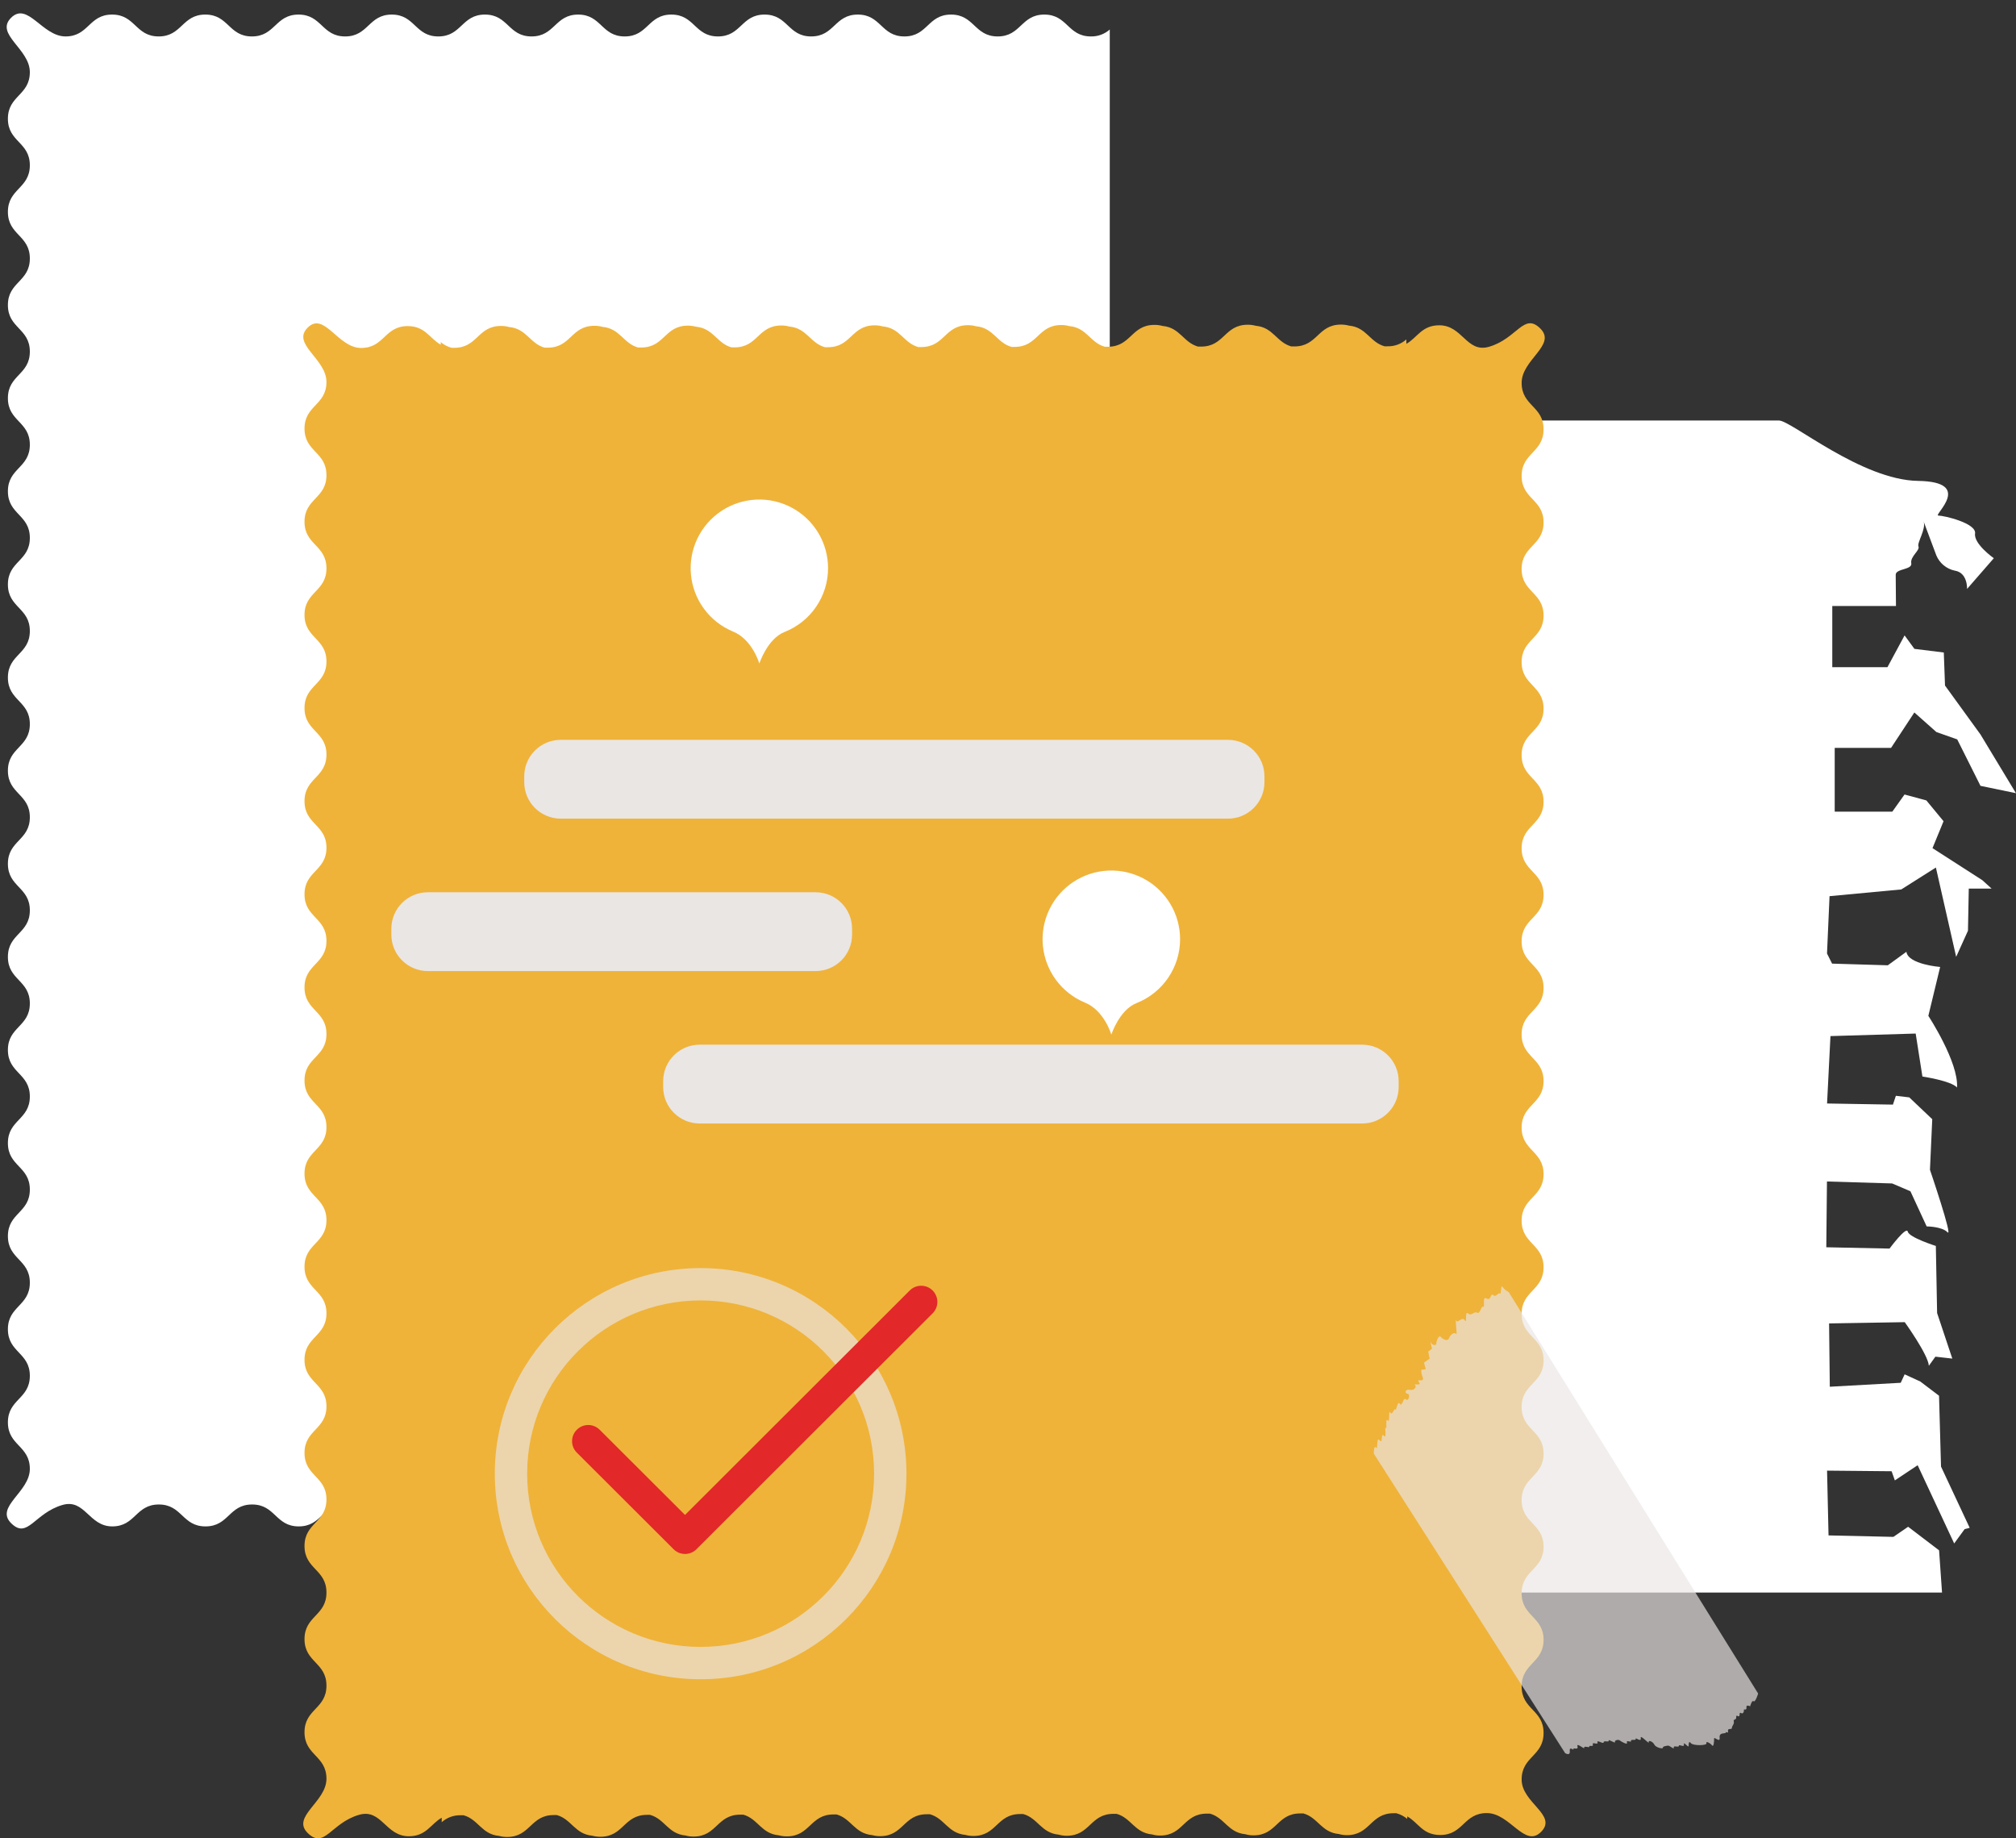<?xml version="1.0" encoding="UTF-8"?> <svg xmlns="http://www.w3.org/2000/svg" width="374" height="341" viewBox="0 0 374 341" fill="none"><rect x="0" y="0" width="374" height="341" fill="#333333" stroke="none"/> <g clip-path="url(#clip0_826_959)"> <path d="M20.82 283.139C25.144 283.139 25.144 279.074 29.468 279.074C33.791 279.074 33.791 283.139 38.125 283.139C42.458 283.139 42.449 279.074 46.772 279.074C51.096 279.074 51.096 283.139 55.42 283.139C59.744 283.139 59.744 279.074 64.067 279.074C68.391 279.074 68.391 283.139 72.715 283.139C77.039 283.139 77.048 279.074 81.372 279.074C85.696 279.074 85.696 283.139 90.02 283.139C94.344 283.139 94.344 279.074 98.667 279.074C102.991 279.074 102.991 283.139 107.315 283.139C111.639 283.139 111.639 279.074 115.972 279.074C120.305 279.074 120.296 283.139 124.62 283.139C128.943 283.139 128.943 279.074 133.267 279.074C137.591 279.074 137.591 283.139 141.915 283.139C146.239 283.139 146.239 279.074 150.562 279.074C154.886 279.074 154.886 283.139 159.21 283.139C163.534 283.139 163.534 279.074 167.858 279.074C172.182 279.074 172.172 283.139 176.496 283.139C180.82 283.139 180.82 279.074 185.144 279.074C189.467 279.074 189.467 283.139 193.791 283.139C198.115 283.139 198.115 279.074 202.439 279.074C203.702 279.046 204.929 279.491 205.879 280.323V5.473C204.919 6.328 203.669 6.788 202.382 6.759C198.059 6.759 198.059 2.703 193.735 2.703C189.411 2.703 189.411 6.759 185.087 6.759C180.763 6.759 180.754 2.703 176.43 2.703C172.106 2.703 172.106 6.759 167.783 6.759C163.459 6.759 163.459 2.703 159.135 2.703C154.811 2.703 154.811 6.759 150.487 6.759C146.163 6.759 146.163 2.703 141.84 2.703C137.516 2.703 137.516 6.759 133.192 6.759C128.868 6.759 128.868 2.703 124.544 2.703C120.221 2.703 120.221 6.759 115.897 6.759C111.573 6.759 111.573 2.703 107.259 2.703C102.944 2.703 102.935 6.759 98.611 6.759C94.287 6.759 94.287 2.703 89.963 2.703C85.64 2.703 85.64 6.759 81.316 6.759C76.992 6.759 76.992 2.703 72.677 2.703C68.363 2.703 68.354 6.759 64.03 6.759C59.706 6.759 59.706 2.703 55.382 2.703C51.059 2.703 51.059 6.759 46.735 6.759C42.411 6.759 42.411 2.703 38.087 2.703C33.763 2.703 33.763 6.759 29.439 6.759C25.116 6.759 25.116 2.703 20.792 2.703C16.468 2.703 16.468 6.759 12.154 6.759C7.839 6.759 5.123 0.244 2.058 3.295C-1.006 6.346 5.536 9.049 5.536 13.376C5.536 17.704 1.466 17.704 1.466 22.022C1.466 26.34 5.536 26.34 5.536 30.658C5.536 34.976 1.466 34.985 1.466 39.303C1.466 43.621 5.536 43.621 5.536 47.949C5.536 52.276 1.466 52.267 1.466 56.585C1.466 60.903 5.536 60.903 5.536 65.221C5.536 69.539 1.466 69.539 1.466 73.857C1.466 78.175 5.536 78.175 5.536 82.493C5.536 86.811 1.466 86.811 1.466 91.129C1.466 95.447 5.536 95.456 5.536 99.774C5.536 104.092 1.466 104.092 1.466 108.41C1.466 112.728 5.536 112.728 5.536 117.046C5.536 121.364 1.466 121.364 1.466 125.682C1.466 130 5.536 130 5.536 134.318C5.536 138.636 1.466 138.636 1.466 142.954C1.466 147.272 5.536 147.272 5.536 151.59C5.536 155.908 1.466 155.908 1.466 160.226C1.466 164.544 5.536 164.544 5.536 168.862C5.536 173.18 1.466 173.18 1.466 177.498C1.466 181.816 5.536 181.816 5.536 186.134C5.536 190.452 1.466 190.443 1.466 194.761C1.466 199.079 5.536 199.079 5.536 203.397C5.536 207.715 1.466 207.715 1.466 212.033C1.466 216.351 5.536 216.341 5.536 220.659C5.536 224.977 1.466 224.977 1.466 229.295C1.466 233.613 5.536 233.613 5.536 237.931C5.536 242.249 1.466 242.249 1.466 246.567C1.466 250.885 5.536 250.885 5.536 255.203C5.536 259.521 1.466 259.521 1.466 263.839C1.466 268.157 5.536 268.157 5.536 272.475C5.536 276.793 -0.996 279.497 2.068 282.547C5.132 285.598 6.363 280.67 11.599 279.159C15.763 277.967 16.487 283.139 20.82 283.139Z" fill="white"></path> <path d="M350.821 138.73L355.144 132.159L359.233 135.792L363.096 137.153L367.411 145.77L373.991 147.131L367.411 136.242L360.831 127.165L360.606 121.035L355.154 120.36L353.33 117.863L350.153 123.758H339.917V112.409H351.732C351.732 112.409 351.685 107.8 351.685 106.617C351.685 105.434 354.797 105.735 354.571 104.477C354.345 103.219 356.207 102.111 355.906 101.37C355.605 100.628 357.391 98.112 356.846 96.676C356.301 95.24 359.224 103.031 359.224 103.031C359.521 103.74 359.986 104.367 360.579 104.857C361.171 105.347 361.874 105.687 362.626 105.847C365.07 106.213 364.92 109.245 364.92 109.245L369.883 103.548C369.883 103.548 366.123 100.891 366.405 98.967C366.687 97.042 360.624 95.634 359.59 95.634C358.556 95.634 366.339 89.364 355.831 89.204C345.322 89.045 332.275 78.006 330.048 78.006H199.187V295.408H360.277L359.731 287.579L353.988 283.205L351.253 285.082L339.222 284.81L338.949 272.794L350.924 272.907L351.526 274.606L355.755 271.79L362.532 286.302L364.469 283.646L365.409 283.402L360.089 272.043L359.722 258.902L356.244 256.264L353.34 254.931L352.616 256.499L339.457 257.231L339.325 245.488L353.358 245.253C353.358 245.253 357.71 251.289 357.833 253.345L359.045 251.655L362.185 252.012L359.365 243.563L359.13 231.116C359.13 231.116 354.167 229.549 353.922 228.46C353.678 227.371 350.539 231.604 350.539 231.604L338.808 231.36L338.93 219.157L351.018 219.523L354.411 220.969L357.428 227.493C357.428 227.493 360.248 227.493 361.301 228.582C362.354 229.671 358.039 216.989 358.039 216.989L358.462 207.602L354.195 203.556L351.714 203.265L351.168 204.899L338.949 204.692L339.579 192.189L355.389 191.719L356.639 199.689C356.639 199.689 361.968 200.477 363.059 201.726C363.378 197.032 357.739 188.434 357.739 188.434L359.929 179.366C359.929 179.366 353.979 178.897 353.669 176.55L350.219 179.056L339.879 178.746L338.94 176.869L339.409 166.234L352.719 164.985L359.139 160.921L362.899 177.489L365.089 172.645L365.24 164.826H369.469L367.749 163.267L358.509 157.325L360.559 152.332L357.372 148.474L353.321 147.375L351.056 150.557H340.368V138.73H350.821Z" fill="white"></path> <path d="M282.288 330.102C282.288 325.784 286.358 325.784 286.358 321.456C286.358 317.129 282.288 317.138 282.288 312.82C282.288 308.502 286.358 308.502 286.358 304.175C286.358 299.848 282.288 299.857 282.288 295.539C282.288 291.221 286.358 291.221 286.358 286.903C286.358 282.585 282.288 282.585 282.288 278.267C282.288 273.949 286.358 273.949 286.358 269.631C286.358 265.313 282.288 265.304 282.288 260.986C282.288 256.668 286.358 256.668 286.358 252.35C286.358 248.032 282.288 248.032 282.288 243.714C282.288 239.396 286.358 239.396 286.358 235.078C286.358 230.76 282.288 230.75 282.288 226.432C282.288 222.114 286.358 222.114 286.358 217.796C286.358 213.478 282.288 213.478 282.288 209.16C282.288 204.842 286.358 204.842 286.358 200.524C286.358 196.206 282.288 196.206 282.288 191.888C282.288 187.57 286.358 187.57 286.358 183.252C286.358 178.934 282.288 178.934 282.288 174.616C282.288 170.298 286.358 170.308 286.358 165.99C286.358 161.672 282.288 161.672 282.288 157.354C282.288 153.036 286.358 153.036 286.358 148.718C286.358 144.4 282.288 144.4 282.288 140.082C282.288 135.764 286.358 135.764 286.358 131.455C286.358 127.146 282.288 127.137 282.288 122.819C282.288 118.501 286.358 118.501 286.358 114.183C286.358 109.865 282.288 109.865 282.288 105.547C282.288 101.229 286.358 101.229 286.358 96.911C286.358 92.593 282.288 92.593 282.288 88.284C282.288 83.976 286.358 83.966 286.358 79.639C286.358 75.311 282.288 75.33 282.288 71.012C282.288 66.694 288.821 63.991 285.757 60.94C282.692 57.889 281.452 62.818 276.226 64.329C272.062 65.512 271.338 60.339 267.005 60.339C263.752 60.339 262.944 62.639 260.904 63.775V62.958C259.943 63.812 258.693 64.268 257.408 64.235C257.223 64.245 257.038 64.245 256.853 64.235C254.108 63.465 253.507 60.696 250.273 60.405C249.783 60.271 249.277 60.205 248.769 60.208C244.446 60.208 244.446 64.263 240.112 64.263C239.928 64.273 239.743 64.273 239.558 64.263C236.813 63.493 236.212 60.724 232.978 60.433C232.485 60.299 231.976 60.233 231.465 60.236C227.141 60.236 227.141 64.291 222.817 64.291C222.629 64.301 222.441 64.301 222.253 64.291C219.518 63.522 218.916 60.752 215.673 60.461C215.184 60.327 214.678 60.261 214.17 60.264C209.846 60.264 209.846 64.319 205.522 64.319C205.334 64.329 205.146 64.329 204.958 64.319C202.223 63.55 201.621 60.781 198.378 60.489C197.888 60.355 197.382 60.289 196.874 60.292C192.55 60.292 192.55 64.348 188.227 64.348C188.036 64.357 187.844 64.357 187.653 64.348C184.918 63.578 184.316 60.818 181.074 60.518C180.584 60.384 180.078 60.317 179.57 60.321C175.246 60.321 175.246 64.376 170.922 64.376C170.731 64.386 170.54 64.386 170.349 64.376C167.613 63.606 167.012 60.846 163.769 60.546C163.276 60.412 162.767 60.346 162.256 60.349C157.932 60.349 157.932 64.404 153.617 64.404C153.42 64.414 153.222 64.414 153.025 64.404C150.299 63.634 149.698 60.884 146.446 60.574C145.952 60.44 145.443 60.374 144.932 60.377C140.608 60.377 140.608 64.432 136.285 64.432C136.078 64.432 135.88 64.432 135.692 64.432C132.976 63.662 132.365 60.912 129.113 60.602C128.62 60.468 128.11 60.401 127.599 60.405C123.285 60.405 123.285 64.46 118.961 64.46C118.754 64.46 118.557 64.46 118.36 64.46C115.643 63.691 115.032 60.94 111.78 60.63C111.287 60.496 110.778 60.43 110.267 60.433C105.943 60.433 105.943 64.488 101.619 64.488C101.412 64.488 101.215 64.488 101.027 64.488C98.301 63.719 97.699 60.968 94.447 60.658C93.954 60.525 93.445 60.458 92.934 60.461C88.61 60.461 88.61 64.516 84.286 64.516C84.12 64.526 83.954 64.526 83.788 64.516C83.044 64.321 82.354 63.961 81.767 63.465V63.935C79.709 62.799 78.9 60.489 75.638 60.489C71.315 60.489 71.315 64.545 66.991 64.545C62.667 64.545 60.157 57.72 57.084 60.771C54.01 63.822 60.562 66.535 60.562 70.853C60.562 75.171 56.492 75.18 56.492 79.498C56.492 83.816 60.562 83.816 60.562 88.144C60.562 92.471 56.492 92.462 56.492 96.779C56.492 101.098 60.562 101.098 60.562 105.425C60.562 109.752 56.492 109.743 56.492 114.061C56.492 118.379 60.562 118.379 60.562 122.697C60.562 127.015 56.492 127.015 56.492 131.333C56.492 135.651 60.562 135.651 60.562 139.969C60.562 144.287 56.492 144.287 56.492 148.614C56.492 152.942 60.562 152.932 60.562 157.25C60.562 161.568 56.492 161.568 56.492 165.886C56.492 170.204 60.562 170.204 60.562 174.522C60.562 178.84 56.492 178.84 56.492 183.158C56.492 187.476 60.562 187.476 60.562 191.804C60.562 196.131 56.492 196.112 56.492 200.43C56.492 204.748 60.562 204.748 60.562 209.066C60.562 213.384 56.492 213.384 56.492 217.702C56.492 222.02 60.562 222.02 60.562 226.338C60.562 230.656 56.492 230.656 56.492 234.974C56.492 239.292 60.562 239.292 60.562 243.61C60.562 247.928 56.492 247.928 56.492 252.237C56.492 256.546 60.562 256.555 60.562 260.873C60.562 265.191 56.492 265.191 56.492 269.509C56.492 273.827 60.562 273.827 60.562 278.136C60.562 282.444 56.492 282.454 56.492 286.772C56.492 291.09 60.562 291.09 60.562 295.408C60.562 299.726 56.492 299.726 56.492 304.044C56.492 308.362 60.562 308.362 60.562 312.68C60.562 316.998 56.492 316.997 56.492 321.316C56.492 325.634 60.562 325.634 60.562 329.952C60.562 334.27 53.982 336.973 57.093 340.024C60.204 343.074 61.389 338.146 66.624 336.635C70.788 335.443 71.512 340.615 75.845 340.615C79.097 340.615 79.906 338.325 81.946 337.18V338.006C82.906 337.15 84.156 336.69 85.442 336.72C85.627 336.71 85.812 336.71 85.997 336.72C88.742 337.48 89.343 340.249 92.576 340.549C93.066 340.683 93.573 340.75 94.08 340.747C98.404 340.747 98.404 336.682 102.728 336.682C102.916 336.672 103.104 336.672 103.292 336.682C106.027 337.442 106.638 340.211 109.872 340.512C110.362 340.645 110.868 340.711 111.376 340.709C115.699 340.709 115.699 336.644 120.033 336.644C120.217 336.634 120.403 336.634 120.587 336.644C123.332 337.405 123.934 340.174 127.167 340.474C127.657 340.609 128.163 340.675 128.671 340.671C132.995 340.671 132.995 336.607 137.319 336.607C137.506 336.597 137.695 336.597 137.883 336.607C140.618 337.367 141.219 340.136 144.462 340.437C144.955 340.571 145.464 340.637 145.976 340.634C150.299 340.634 150.299 336.569 154.623 336.569C154.814 336.56 155.006 336.56 155.197 336.569C157.922 337.33 158.533 340.099 161.776 340.399C162.269 340.533 162.779 340.599 163.29 340.596C167.613 340.596 167.613 336.532 171.937 336.532C172.128 336.522 172.32 336.522 172.511 336.532C175.236 337.292 175.847 340.052 179.09 340.362C179.58 340.496 180.086 340.562 180.594 340.559C184.918 340.559 184.918 336.494 189.242 336.494C189.436 336.484 189.63 336.484 189.825 336.494C192.55 337.255 193.161 340.014 196.404 340.315C196.896 340.457 197.406 340.526 197.918 340.521C202.241 340.521 202.241 336.457 206.565 336.457C206.759 336.447 206.954 336.447 207.148 336.457C209.874 337.217 210.485 339.977 213.728 340.277C214.216 340.419 214.723 340.489 215.232 340.484C219.555 340.484 219.555 336.419 223.879 336.419C224.077 336.409 224.274 336.409 224.471 336.419C227.197 337.189 227.808 339.939 231.051 340.24C231.543 340.382 232.053 340.452 232.564 340.446C236.879 340.446 236.879 336.382 241.203 336.382C241.419 336.382 241.607 336.382 241.804 336.382C244.521 337.151 245.132 339.902 248.384 340.202C248.872 340.344 249.379 340.414 249.888 340.409C254.212 340.409 254.212 336.344 258.536 336.344C258.714 336.344 258.883 336.344 259.043 336.344C259.785 336.544 260.475 336.903 261.064 337.395V336.935C263.123 338.062 263.884 340.38 267.183 340.38C271.507 340.38 271.507 336.316 275.831 336.316C280.155 336.316 282.862 342.887 285.917 339.78C288.971 336.673 282.288 334.429 282.288 330.102Z" fill="#EFB33A"></path> <path opacity="0.67" d="M279.891 239.677L326.166 314.144C326.166 314.144 325.649 315.834 325.32 315.571C324.991 315.308 324.68 316.509 324.68 316.509C324.68 316.509 323.9 316.115 323.994 316.735C324.088 317.354 323.449 316.96 323.515 317.185C323.581 317.411 323.383 318.021 322.998 317.767C322.613 317.514 322.801 318.18 322.641 318.34C322.481 318.499 322.058 317.955 322.096 318.537C322.133 319.119 321.513 318.828 321.644 319.316C321.776 319.804 321.287 320.152 321.287 320.536C321.287 320.921 320.479 320.471 320.573 321.09C320.667 321.71 320.15 321.09 320.15 321.381C320.15 321.672 318.89 321.25 319.022 322.32C319.153 323.39 317.96 322.029 317.988 322.517C318.016 323.005 317.922 324.16 317.603 323.747C317.283 323.334 316.409 322.874 316.569 323.353C316.728 323.831 314.05 323.841 313.692 323.353C313.335 322.864 313.269 323.353 313.269 323.841C313.269 324.329 312.273 322.902 312.395 323.578C312.517 324.254 311.455 323.456 311.455 323.841C311.455 324.226 310.421 323.681 310.515 324.16C310.609 324.639 309.744 323.747 309.425 323.803C309.105 323.859 308.485 323.906 308.485 324.197C308.485 324.488 307.131 324.132 306.906 323.615C306.68 323.099 305.778 322.677 305.872 323.165C305.966 323.653 304.227 321.578 304.387 322.423C304.547 323.268 303.287 322.16 303.447 322.545C303.607 322.93 302.441 322.545 302.573 322.939C302.704 323.334 301.633 322.648 301.83 323.23C302.027 323.812 300.571 322.94 300.439 322.808C300.307 322.677 299.499 322.742 299.602 323.127C299.706 323.512 298.305 322.489 298.437 322.874C298.568 323.259 297.497 322.771 297.497 323.193C297.497 323.615 296.172 322.611 296.359 323.193C296.547 323.775 295.326 323.033 295.495 323.578C295.664 324.122 294.78 323.644 294.846 323.972C294.912 324.301 293.775 323.747 293.906 324.197C294.038 324.648 292.421 323.127 292.647 323.935C292.872 324.742 291.772 324.066 291.904 324.451C292.036 324.836 291.124 323.803 291.218 324.807C291.312 325.812 290.353 325.192 290.353 325.192L254.86 269.631C254.86 269.631 254.86 267.96 255.274 268.533C255.687 269.105 255.274 266.327 255.941 267.162C256.609 267.998 256.11 265.585 256.731 266.327C257.351 267.068 256.778 264.449 257.079 264.881C257.379 265.313 256.947 262.901 257.436 263.473C257.925 264.046 257.52 261.361 257.915 262.018C258.31 262.675 258.667 261.079 258.855 261.455C259.043 261.83 259.259 259.69 259.692 260.394C260.124 261.098 260.359 259.033 260.801 259.559C261.243 260.084 261.741 258.62 261.149 258.554C260.556 258.489 260.622 257.616 261.543 257.803C262.465 257.991 262.869 257.146 262.483 256.865C262.098 256.583 263.856 257.165 263.235 256.377C262.615 255.588 264.335 256.555 263.94 255.494C263.546 254.433 263.677 254.096 263.677 254.096L264.514 253.964L264.157 252.772L265.219 252.021L264.955 250.707L265.66 250.181C265.66 250.181 265.219 248.416 265.435 248.989C265.651 249.562 266.45 249.656 266.45 249.252C266.45 248.848 266.892 247.543 267.287 247.985C267.681 248.426 268.565 248.923 268.828 248.201C269.091 247.478 269.881 247.018 270.144 247.45C270.407 247.881 269.881 244.333 270.144 244.953C270.407 245.572 271.244 244.117 271.733 244.906C272.221 245.694 271.686 243.028 272.344 243.629C273.002 244.23 273.453 243.15 274.017 243.498C274.581 243.845 274.769 242.174 275.163 242.399C275.558 242.625 274.9 240.334 275.784 240.86C276.667 241.386 276.442 239.762 277.015 240.24C277.589 240.719 277.955 239.677 278.246 239.94C278.538 240.203 278.425 238.175 278.688 238.663C279.01 239.085 279.421 239.432 279.891 239.677Z" fill="#EAE6E4"></path> <path d="M227.808 137.237H104.025C100.287 137.237 97.257 140.263 97.257 143.996V145.094C97.257 148.827 100.287 151.853 104.025 151.853H227.808C231.546 151.853 234.576 148.827 234.576 145.094V143.996C234.576 140.263 231.546 137.237 227.808 137.237Z" fill="#EAE6E4"></path> <path d="M151.305 165.511H79.37C75.632 165.511 72.602 168.537 72.602 172.269V173.368C72.602 177.1 75.632 180.126 79.37 180.126H151.305C155.043 180.126 158.073 177.1 158.073 173.368V172.269C158.073 168.537 155.043 165.511 151.305 165.511Z" fill="#EAE6E4"></path> <path d="M252.708 193.784H129.799C126.061 193.784 123.031 196.81 123.031 200.543V201.641C123.031 205.374 126.061 208.4 129.799 208.4H252.708C256.445 208.4 259.475 205.374 259.475 201.641V200.543C259.475 196.81 256.445 193.784 252.708 193.784Z" fill="#EAE6E4"></path> <path opacity="0.67" fill-rule="evenodd" clip-rule="evenodd" d="M129.977 241.222C112.2 241.222 97.795 255.614 97.795 273.358C97.795 291.102 112.2 305.493 129.977 305.493C147.755 305.493 162.16 291.102 162.16 273.358C162.16 255.614 147.755 241.222 129.977 241.222ZM91.795 273.358C91.795 252.292 108.894 235.222 129.977 235.222C151.061 235.222 168.16 252.292 168.16 273.358C168.16 294.423 151.061 311.493 129.977 311.493C108.894 311.493 91.795 294.423 91.795 273.358Z" fill="#EAE6E4"></path> <path fill-rule="evenodd" clip-rule="evenodd" d="M173.017 239.378C174.187 240.551 174.186 242.45 173.014 243.621L129.202 287.374C128.031 288.543 126.134 288.543 124.963 287.374L107.01 269.454C105.837 268.284 105.835 266.384 107.006 265.212C108.176 264.039 110.076 264.037 111.248 265.208L127.082 281.012L168.774 239.375C169.946 238.205 171.846 238.206 173.017 239.378Z" fill="#E22828"></path> <path d="M153.617 105.387C153.617 103.085 152.991 100.825 151.806 98.85C150.621 96.874 148.922 95.257 146.889 94.17C144.857 93.083 142.567 92.567 140.264 92.676C137.96 92.786 135.73 93.518 133.811 94.793C131.891 96.069 130.354 97.841 129.363 99.92C128.372 101.999 127.964 104.308 128.183 106.6C128.403 108.893 129.24 111.083 130.607 112.937C131.974 114.791 133.82 116.241 135.946 117.13C139.565 118.576 140.872 123.082 140.872 123.082C140.872 123.082 142.357 118.473 145.571 117.215C147.945 116.276 149.981 114.646 151.416 112.537C152.851 110.428 153.618 107.937 153.617 105.387Z" fill="white"></path> <path d="M218.926 174.222C218.927 171.917 218.302 169.655 217.117 167.677C215.933 165.698 214.233 164.078 212.198 162.989C210.164 161.9 207.872 161.382 205.567 161.491C203.261 161.6 201.029 162.332 199.107 163.608C197.185 164.885 195.646 166.658 194.654 168.739C193.662 170.82 193.254 173.131 193.473 175.426C193.693 177.721 194.531 179.913 195.9 181.769C197.269 183.625 199.116 185.075 201.245 185.965C204.864 187.411 206.171 191.916 206.171 191.916C206.171 191.916 207.656 187.307 210.87 186.059C213.244 185.116 215.281 183.485 216.717 181.375C218.153 179.265 218.922 176.773 218.926 174.222Z" fill="white"></path> </g> <defs> <clipPath id="clip0_826_959"> <rect width="374" height="341" fill="white"></rect> </clipPath> </defs> </svg> 